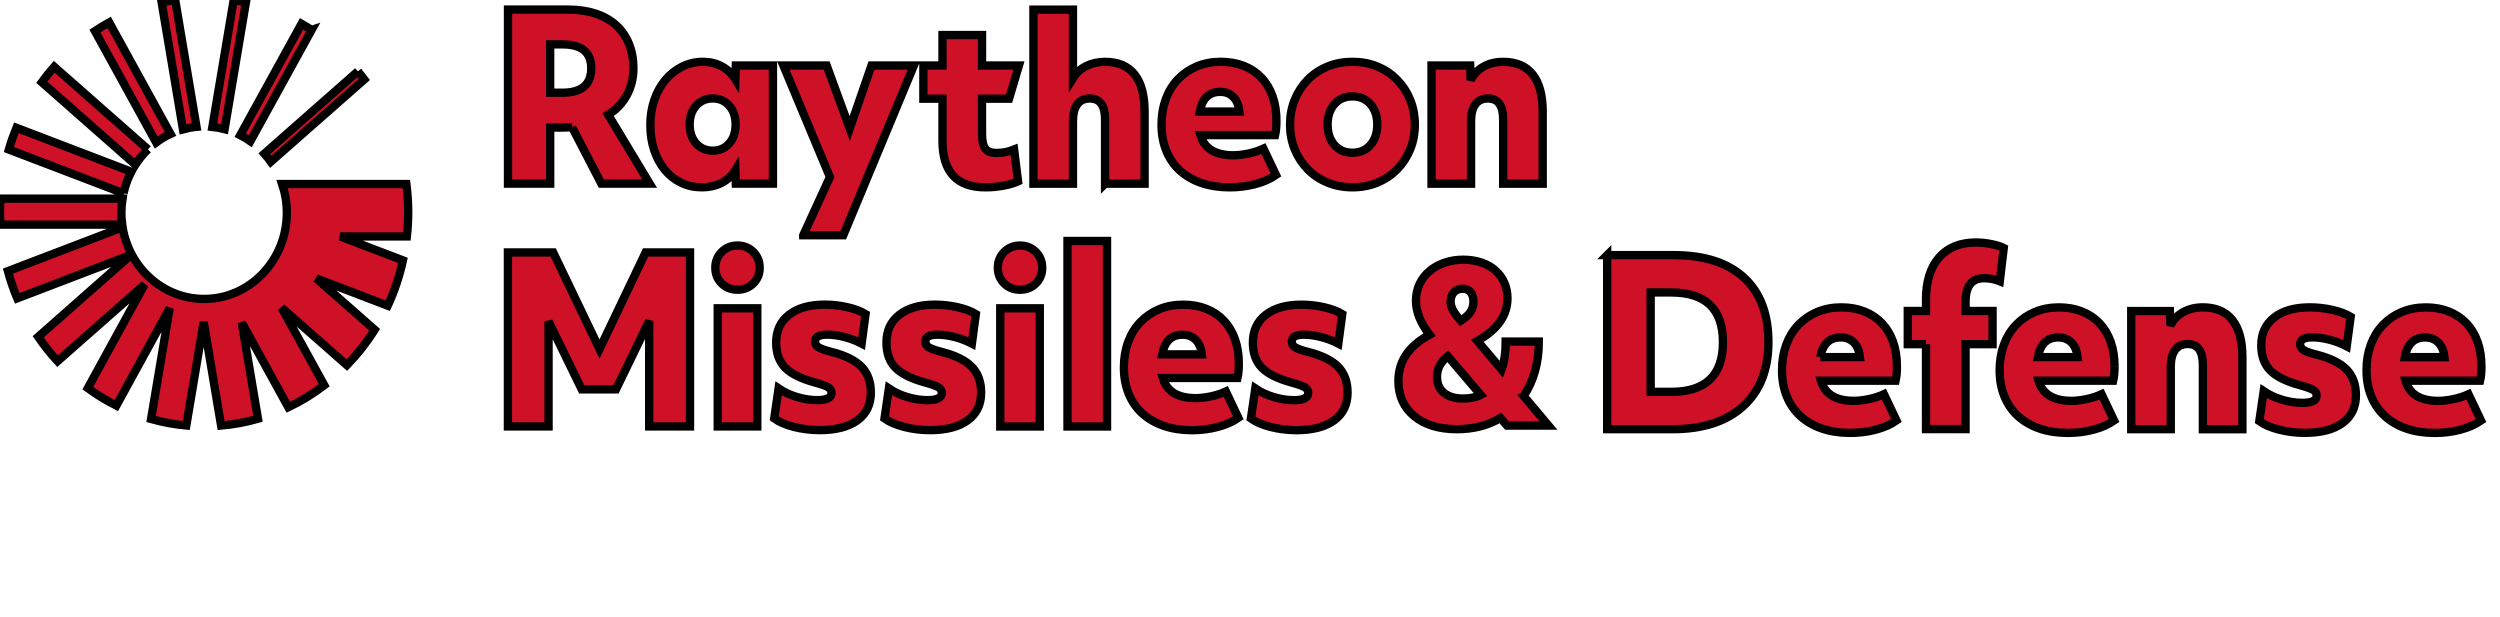 <svg width="300" height="74" xmlns="http://www.w3.org/2000/svg" xml:space="preserve" version="1.1">

 <g>
  <title>Layer 1</title>
  <path stroke="null" id="svg_1" fill="#CE1126" d="m19.399,0.299c0.534,-0.119 1.076,-0.218 1.623,-0.299l2.559,15.221c-0.557,0.053 -1.101,0.153 -1.627,0.298l-2.555,-15.22zm-0.658,16.795c0.536,-0.399 1.112,-0.744 1.72,-1.026l-7.358,-13.381c-0.585,0.324 -1.155,0.671 -1.711,1.042l7.349,13.365zm-4.174,8.43c0,-0.575 0.047,-1.137 0.133,-1.686l-14.649,0c-0.032,0.534 -0.052,1.07 -0.052,1.613c0,0.506 0.017,1.008 0.045,1.508l14.62,0c-0.063,-0.47 -0.097,-0.947 -0.097,-1.435m19.855,0c0,5.717 -4.445,10.35 -9.927,10.35c-4.911,0 -8.986,-3.719 -9.784,-8.6l-13.763,5.263c0.306,1.121 0.681,2.21 1.122,3.262l13.678,-5.229l-11.165,9.849c0.707,1.035 1.484,2.011 2.326,2.922l10.44,-9.2l-6.812,12.438c1.082,0.789 2.226,1.49 3.425,2.091l6.4,-11.685l-2.233,13.297c1.367,0.385 2.78,0.647 4.23,0.778l2.083,-12.426l2.091,12.434c1.518,-0.133 2.996,-0.408 4.423,-0.816l-1.939,-11.536l5.584,10.154c1.528,-0.729 2.973,-1.615 4.315,-2.642l-5.125,-9.308l7.836,6.898c1.249,-1.285 2.368,-2.708 3.333,-4.249l-7.002,-6.161l8.572,3.275c0.793,-1.715 1.407,-3.538 1.823,-5.44l-7.524,-2.872l7.996,-0.001c0.103,-0.959 0.161,-1.931 0.161,-2.919c0,-1.143 -0.078,-2.266 -0.216,-3.368l-14.914,0c0.364,1.077 0.564,2.234 0.564,3.441m-19.599,-2.328c0.203,-0.916 0.519,-1.787 0.937,-2.592l-13.787,-5.271c-0.346,0.846 -0.65,1.717 -0.908,2.608l13.759,5.255zm28.128,-14.639l-11.223,9.882c0.276,0.306 0.535,0.629 0.773,0.968l11.22,-9.877c-0.25,-0.331 -0.506,-0.655 -0.77,-0.973m-5.558,-4.964c-0.394,-0.257 -0.794,-0.506 -1.202,-0.739l-7.357,13.36c0.422,0.215 0.827,0.457 1.213,0.729l7.347,-13.35zm-19.631,14.33l-11.257,-9.916c-0.522,0.593 -1.018,1.213 -1.485,1.856l11.231,9.898c0.434,-0.673 0.942,-1.288 1.511,-1.838m7.726,-2.696c0.502,0.051 0.993,0.142 1.469,0.268l2.557,-15.215c-0.484,-0.106 -0.973,-0.195 -1.467,-0.27l-2.559,15.217zm94.903,7.058c-0.695,0.128 -1.411,0.193 -2.148,0.193c-3.428,0 -5.141,-1.859 -5.141,-5.58l0,-5.057l-2.294,0l0,-3.986l2.294,0l0,-3.655l4.745,0l0,3.655l4.429,0l-1.186,3.986l-3.244,0l0,4.205c0,0.861 0.132,1.461 0.396,1.8c0.264,0.34 0.711,0.509 1.344,0.509c0.72,0 1.425,-0.138 2.109,-0.413l0.475,3.821c-0.492,0.22 -1.085,0.393 -1.78,0.522m-51.731,-7.009l3.506,6.762l5.801,0l-4.983,-8.273c0.967,-0.586 1.713,-1.37 2.241,-2.35c0.527,-0.981 0.79,-2.048 0.79,-3.202c0,-1.099 -0.18,-2.089 -0.54,-2.968c-0.361,-0.88 -0.875,-1.622 -1.542,-2.226c-0.667,-0.605 -1.485,-1.067 -2.452,-1.388c-0.967,-0.32 -2.066,-0.481 -3.295,-0.481l-7.223,0l0,20.888l5.062,0l0,-6.734l1.45,0l1.186,-0.028zm-2.636,-9.95l1.503,0c2.284,0 3.426,0.953 3.426,2.859c0,1.961 -1.159,2.941 -3.48,2.941l-1.45,0l0,-5.8zm26.732,2.529l-4.455,0l-0.052,1.649c-0.405,-0.66 -0.945,-1.172 -1.622,-1.54c-0.677,-0.366 -1.428,-0.549 -2.254,-0.549c-0.897,0 -1.732,0.192 -2.504,0.577c-0.774,0.384 -1.446,0.916 -2.017,1.594c-0.572,0.678 -1.015,1.479 -1.332,2.405c-0.316,0.926 -0.474,1.929 -0.474,3.009c0,1.1 0.154,2.107 0.462,3.024c0.307,0.917 0.734,1.704 1.279,2.364c0.545,0.659 1.195,1.173 1.951,1.539c0.755,0.366 1.591,0.55 2.505,0.55c0.878,0 1.664,-0.179 2.359,-0.537c0.694,-0.357 1.243,-0.866 1.648,-1.525l0.052,1.622l4.455,0l0,-14.182zm-5.246,9.358c-0.51,0.578 -1.168,0.866 -1.977,0.866c-0.809,0 -1.472,-0.288 -1.991,-0.866c-0.518,-0.577 -0.777,-1.333 -0.777,-2.267c0,-0.935 0.259,-1.691 0.777,-2.268c0.519,-0.578 1.182,-0.866 1.991,-0.866c0.809,0 1.467,0.288 1.977,0.866c0.509,0.577 0.765,1.333 0.765,2.268c0,0.934 -0.256,1.69 -0.765,2.267m80.139,-7.654c-0.668,-0.678 -1.459,-1.205 -2.373,-1.581c-0.915,-0.375 -1.907,-0.563 -2.979,-0.563c-1.073,0 -2.066,0.188 -2.978,0.563c-0.915,0.376 -1.706,0.903 -2.374,1.581c-0.668,0.678 -1.191,1.476 -1.568,2.391c-0.379,0.916 -0.567,1.914 -0.567,2.996c0,1.082 0.188,2.079 0.567,2.995c0.377,0.916 0.9,1.713 1.568,2.392c0.667,0.678 1.458,1.205 2.374,1.58c0.912,0.375 1.905,0.564 2.978,0.564c1.072,0 2.064,-0.188 2.979,-0.564c0.914,-0.375 1.705,-0.902 2.373,-1.58c0.667,-0.679 1.19,-1.476 1.568,-2.392c0.379,-0.916 0.567,-1.914 0.567,-2.995c0,-1.082 -0.189,-2.08 -0.567,-2.996c-0.377,-0.916 -0.9,-1.713 -1.568,-2.391m-3.19,7.834c-0.546,0.623 -1.266,0.934 -2.162,0.934c-0.896,0 -1.617,-0.311 -2.162,-0.934c-0.546,-0.623 -0.817,-1.438 -0.817,-2.446c0,-1.008 0.271,-1.824 0.817,-2.446c0.545,-0.623 1.265,-0.935 2.162,-0.935c0.896,0 1.616,0.312 2.162,0.935c0.545,0.623 0.817,1.438 0.817,2.446c0,1.008 -0.272,1.824 -0.817,2.446m-11.283,-2.886c0,-1.099 -0.154,-2.084 -0.462,-2.954c-0.309,-0.87 -0.752,-1.613 -1.332,-2.227c-0.581,-0.614 -1.284,-1.085 -2.109,-1.415c-0.827,-0.329 -1.75,-0.495 -2.768,-0.495c-1.055,0 -2.017,0.183 -2.887,0.549c-0.869,0.368 -1.621,0.88 -2.254,1.54c-0.633,0.659 -1.12,1.453 -1.463,2.378c-0.342,0.925 -0.514,1.947 -0.514,3.065c0,1.155 0.189,2.198 0.567,3.133c0.377,0.935 0.923,1.728 1.634,2.378c0.712,0.651 1.573,1.151 2.584,1.498c1.011,0.348 2.149,0.523 3.415,0.523c1.054,0 2.069,-0.129 3.045,-0.385c0.975,-0.256 1.806,-0.623 2.491,-1.099l-1.503,-3.161c-0.563,0.257 -1.174,0.454 -1.833,0.591c-0.658,0.137 -1.251,0.206 -1.779,0.206c-2.162,0 -3.48,-0.805 -3.955,-2.418l8.964,0c0.106,-0.458 0.159,-1.026 0.159,-1.704m-9.202,-1.126c0.298,-1.576 1.115,-2.363 2.451,-2.363c0.65,0 1.176,0.206 1.581,0.618c0.404,0.413 0.65,0.994 0.738,1.745l-4.77,0zm39.955,-4.453c0.799,1.008 1.199,2.501 1.199,4.48l0,8.631l-4.746,0l0,-7.696c0,-1.685 -0.606,-2.528 -1.82,-2.528c-0.668,0 -1.173,0.233 -1.516,0.7c-0.342,0.467 -0.514,1.14 -0.514,2.02l0,7.504l-4.745,0l0,-14.182l4.641,0l0.052,1.759c0.352,-0.696 0.865,-1.237 1.541,-1.622c0.677,-0.385 1.463,-0.577 2.36,-0.577c1.564,0 2.746,0.504 3.547,1.511m-51.318,13.111l0,-7.696c0,-1.685 -0.607,-2.528 -1.819,-2.528c-0.668,0 -1.173,0.233 -1.516,0.7c-0.344,0.467 -0.514,1.14 -0.514,2.02l0,7.504l-4.746,0l0,-20.888l4.746,0l0,8.218c0.387,-0.623 0.913,-1.104 1.582,-1.444c0.667,-0.339 1.423,-0.508 2.268,-0.508c1.564,0 2.746,0.504 3.545,1.511c0.8,1.008 1.2,2.501 1.2,4.48l0,8.631l-4.745,0zm-36.216,6.186l4.804,0l8.472,-20.367l-5.09,0l-2.609,7.559l-2.766,-7.559l-5.196,0l5.588,13.383l-3.203,6.984zm134.73,13.071l-2.187,0l0,-3.985l2.187,0l0,-1.375c0,-2.161 0.522,-3.842 1.568,-5.042c1.046,-1.2 2.517,-1.8 4.415,-1.8c0.597,0 1.217,0.065 1.859,0.192c0.642,0.129 1.138,0.284 1.489,0.467l-0.474,3.985c-0.264,-0.11 -0.572,-0.197 -0.922,-0.262c-0.352,-0.064 -0.668,-0.096 -0.949,-0.096c-0.757,0 -1.319,0.238 -1.687,0.714c-0.37,0.477 -0.554,1.199 -0.554,2.171l0,1.044l3.243,0l0,3.985l-3.243,0l0,10.194l-4.745,0l0,-10.194zm-170.17,-11.012l5.431,0l5.561,11.598l5.536,-11.598l5.325,0l0,20.887l-4.903,0l0,-12.669l-3.981,8.216l-4.112,0l-3.98,-8.162l0,12.615l-4.878,0l0,-20.887zm27.55,4.479c-0.755,0 -1.389,-0.251 -1.899,-0.755c-0.509,-0.504 -0.765,-1.132 -0.765,-1.883c0,-0.752 0.255,-1.383 0.765,-1.897c0.51,-0.513 1.143,-0.77 1.899,-0.77c0.755,0 1.389,0.257 1.898,0.77c0.51,0.513 0.764,1.145 0.764,1.897c0,0.752 -0.254,1.379 -0.764,1.883c-0.509,0.504 -1.144,0.755 -1.898,0.755m-2.372,2.227l4.745,0l0,14.181l-4.745,0l0,-14.181zm12.232,14.619c-1.072,0 -2.104,-0.128 -3.097,-0.384c-0.993,-0.256 -1.78,-0.595 -2.359,-1.017l0.527,-3.6c0.65,0.44 1.389,0.783 2.214,1.031c0.827,0.248 1.634,0.372 2.425,0.372c1.143,0 1.714,-0.285 1.714,-0.852c0,-0.293 -0.131,-0.523 -0.395,-0.688c-0.264,-0.163 -0.8,-0.356 -1.608,-0.577c-1.67,-0.457 -2.861,-1.053 -3.573,-1.786c-0.712,-0.732 -1.068,-1.74 -1.068,-3.022c0,-1.411 0.519,-2.519 1.556,-3.325c1.037,-0.807 2.46,-1.21 4.27,-1.21c0.914,0 1.816,0.101 2.703,0.303c0.887,0.201 1.621,0.476 2.2,0.825l-0.474,3.545c-0.632,-0.33 -1.318,-0.591 -2.055,-0.784c-0.739,-0.191 -1.434,-0.287 -2.083,-0.287c-0.966,0 -1.45,0.275 -1.45,0.824c0,0.293 0.14,0.527 0.422,0.7c0.281,0.175 0.817,0.362 1.608,0.563c1.634,0.423 2.822,1.017 3.559,1.787c0.738,0.77 1.107,1.796 1.107,3.079c0,1.429 -0.537,2.538 -1.608,3.325c-1.073,0.787 -2.584,1.181 -4.535,1.181m13.236,0c-1.072,0 -2.104,-0.128 -3.098,-0.384c-0.993,-0.256 -1.779,-0.595 -2.359,-1.017l0.527,-3.6c0.65,0.44 1.389,0.783 2.214,1.031c0.827,0.248 1.634,0.372 2.425,0.372c1.143,0 1.713,-0.285 1.713,-0.852c0,-0.293 -0.13,-0.523 -0.395,-0.688c-0.264,-0.163 -0.8,-0.356 -1.608,-0.577c-1.67,-0.457 -2.861,-1.053 -3.573,-1.786c-0.712,-0.732 -1.068,-1.74 -1.068,-3.022c0,-1.411 0.519,-2.519 1.557,-3.325c1.036,-0.807 2.46,-1.21 4.27,-1.21c0.913,0 1.815,0.101 2.702,0.303c0.887,0.201 1.621,0.476 2.2,0.825l-0.474,3.545c-0.632,-0.33 -1.317,-0.591 -2.055,-0.784c-0.739,-0.191 -1.434,-0.287 -2.083,-0.287c-0.966,0 -1.449,0.275 -1.449,0.824c0,0.293 0.14,0.527 0.421,0.7c0.281,0.175 0.817,0.362 1.608,0.563c1.635,0.423 2.822,1.017 3.559,1.787c0.738,0.77 1.107,1.796 1.107,3.079c0,1.429 -0.537,2.538 -1.608,3.325c-1.073,0.787 -2.584,1.181 -4.535,1.181m10.809,-16.847c-0.755,0 -1.389,-0.251 -1.898,-0.755c-0.509,-0.504 -0.764,-1.132 -0.764,-1.883c0,-0.752 0.254,-1.383 0.764,-1.897c0.51,-0.513 1.143,-0.77 1.898,-0.77c0.755,0 1.389,0.257 1.899,0.77c0.509,0.513 0.765,1.145 0.765,1.897c0,0.752 -0.255,1.379 -0.765,1.883c-0.51,0.504 -1.144,0.755 -1.899,0.755m-2.372,2.227l4.745,0l0,14.181l-4.745,0l0,-14.181zm8.068,-8.08l4.745,0l0,22.261l-4.745,0l0,-22.261zm27.467,22.7c-1.072,0 -2.104,-0.128 -3.097,-0.384c-0.993,-0.256 -1.78,-0.595 -2.359,-1.017l0.527,-3.6c0.65,0.44 1.389,0.783 2.214,1.031c0.827,0.248 1.634,0.372 2.425,0.372c1.144,0 1.713,-0.285 1.713,-0.852c0,-0.293 -0.13,-0.523 -0.394,-0.688c-0.264,-0.163 -0.8,-0.356 -1.608,-0.577c-1.67,-0.457 -2.862,-1.053 -3.573,-1.786c-0.711,-0.732 -1.068,-1.74 -1.068,-3.022c0,-1.411 0.519,-2.519 1.556,-3.325c1.037,-0.807 2.46,-1.21 4.27,-1.21c0.914,0 1.815,0.101 2.702,0.303c0.887,0.201 1.621,0.476 2.201,0.825l-0.474,3.545c-0.632,-0.33 -1.317,-0.591 -2.055,-0.784c-0.74,-0.191 -1.434,-0.287 -2.083,-0.287c-0.966,0 -1.449,0.275 -1.449,0.824c0,0.293 0.14,0.527 0.42,0.7c0.281,0.175 0.817,0.362 1.608,0.563c1.634,0.423 2.822,1.017 3.559,1.787c0.738,0.77 1.108,1.796 1.108,3.079c0,1.429 -0.537,2.538 -1.608,3.325c-1.073,0.787 -2.584,1.181 -4.535,1.181m27.278,-4.099c1.21,-1.829 1.817,-4.007 1.817,-6.532l-3.976,0c0,1.318 -0.167,2.433 -0.5,3.348l-2.895,-3.43c2.405,-1.354 3.607,-3.057 3.607,-5.105c0,-0.696 -0.128,-1.327 -0.382,-1.893c-0.256,-0.568 -0.615,-1.058 -1.08,-1.469c-0.465,-0.412 -1.026,-0.727 -1.685,-0.947c-0.659,-0.22 -1.383,-0.329 -2.173,-0.329c-0.79,0 -1.532,0.119 -2.225,0.356c-0.694,0.239 -1.294,0.573 -1.803,1.002c-0.509,0.431 -0.909,0.947 -1.198,1.552c-0.289,0.604 -0.434,1.28 -0.434,2.03c0,1.3 0.543,2.653 1.632,4.062c-2.493,1.337 -3.739,3.184 -3.739,5.545c0,1.775 0.632,3.183 1.897,4.226c1.263,1.044 2.974,1.565 5.132,1.565c1.985,0 3.721,-0.447 5.213,-1.344l0.79,0.905l4.976,0l-2.975,-3.541zm-8.373,-12.447c0.264,-0.283 0.606,-0.424 1.027,-0.424c0.421,0 0.746,0.136 0.974,0.412c0.228,0.273 0.342,0.648 0.342,1.124c0,0.477 -0.119,0.892 -0.356,1.249c-0.237,0.357 -0.627,0.709 -1.171,1.057c-0.457,-0.531 -0.773,-0.966 -0.948,-1.305c-0.176,-0.337 -0.264,-0.672 -0.264,-1.002c0,-0.456 0.131,-0.827 0.395,-1.112m1.079,12.75c-0.965,0 -1.724,-0.229 -2.277,-0.686c-0.553,-0.457 -0.83,-1.098 -0.83,-1.922c0,-0.969 0.43,-1.793 1.29,-2.471l3.949,4.639c-0.544,0.293 -1.256,0.44 -2.133,0.44m17.311,-17.209l7.989,0c3.654,0 6.462,0.898 8.422,2.694c1.959,1.796 2.939,4.379 2.939,7.75c0,3.297 -1.012,5.863 -3.032,7.695c-2.021,1.833 -4.842,2.748 -8.462,2.748l-7.856,0l0,-20.887zm5.22,16.408l2.452,0c4.148,0 6.222,-1.988 6.222,-5.964c0,-3.975 -2.074,-5.964 -6.222,-5.964l-2.452,0l0,11.928zm57.669,-9.701l4.64,0l0.053,1.758c0.333,-0.695 0.843,-1.237 1.528,-1.621c0.686,-0.384 1.477,-0.577 2.374,-0.577c1.563,0 2.745,0.508 3.545,1.525c0.8,1.017 1.2,2.507 1.2,4.467l0,8.629l-4.745,0l0,-7.695c0,-1.686 -0.607,-2.528 -1.819,-2.528c-0.651,0 -1.151,0.234 -1.502,0.7c-0.353,0.468 -0.529,1.142 -0.529,2.021l0,7.502l-4.745,0l0,-14.18zm20.826,14.619c-1.072,0 -2.104,-0.128 -3.098,-0.384c-0.993,-0.256 -1.779,-0.595 -2.359,-1.017l0.527,-3.6c0.65,0.44 1.389,0.782 2.214,1.03c0.826,0.248 1.634,0.372 2.425,0.372c1.143,0 1.713,-0.284 1.713,-0.852c0,-0.293 -0.131,-0.523 -0.395,-0.688c-0.264,-0.164 -0.8,-0.357 -1.608,-0.577c-1.67,-0.457 -2.861,-1.053 -3.572,-1.786c-0.712,-0.732 -1.069,-1.74 -1.069,-3.022c0,-1.411 0.519,-2.519 1.557,-3.325c1.036,-0.807 2.459,-1.21 4.269,-1.21c0.913,0 1.815,0.101 2.702,0.303c0.887,0.201 1.621,0.476 2.2,0.824l-0.473,3.546c-0.632,-0.33 -1.318,-0.592 -2.056,-0.784c-0.739,-0.192 -1.434,-0.288 -2.083,-0.288c-0.967,0 -1.45,0.276 -1.45,0.825c0,0.293 0.14,0.527 0.421,0.7c0.281,0.176 0.817,0.363 1.608,0.563c1.634,0.422 2.821,1.017 3.559,1.786c0.738,0.77 1.107,1.797 1.107,3.079c0,1.429 -0.537,2.538 -1.608,3.325c-1.073,0.787 -2.584,1.181 -4.534,1.181m-127.913,-8.29c0,-1.099 -0.154,-2.084 -0.462,-2.955c-0.308,-0.87 -0.752,-1.612 -1.332,-2.226c-0.58,-0.614 -1.283,-1.085 -2.109,-1.415c-0.827,-0.33 -1.75,-0.495 -2.768,-0.495c-1.056,0 -2.017,0.183 -2.887,0.549c-0.87,0.368 -1.621,0.88 -2.254,1.54c-0.633,0.659 -1.12,1.453 -1.463,2.378c-0.343,0.924 -0.515,1.947 -0.515,3.064c0,1.155 0.19,2.199 0.568,3.133c0.377,0.935 0.922,1.728 1.634,2.378c0.712,0.651 1.574,1.15 2.584,1.498c1.01,0.348 2.148,0.522 3.415,0.522c1.054,0 2.069,-0.128 3.045,-0.384c0.975,-0.256 1.806,-0.623 2.492,-1.099l-1.503,-3.161c-0.562,0.257 -1.173,0.454 -1.832,0.591c-0.659,0.137 -1.252,0.205 -1.779,0.205c-2.162,0 -3.48,-0.805 -3.955,-2.417l8.964,0c0.106,-0.458 0.159,-1.027 0.159,-1.704m-9.201,-1.127c0.297,-1.576 1.115,-2.362 2.451,-2.362c0.65,0 1.176,0.206 1.581,0.617c0.404,0.413 0.65,0.994 0.738,1.745l-4.77,0zm88.173,1.448c0,-1.1 -0.154,-2.085 -0.462,-2.955c-0.308,-0.87 -0.752,-1.613 -1.332,-2.227c-0.581,-0.614 -1.283,-1.085 -2.109,-1.415c-0.827,-0.329 -1.75,-0.495 -2.768,-0.495c-1.056,0 -2.017,0.184 -2.887,0.549c-0.87,0.368 -1.621,0.88 -2.254,1.54c-0.632,0.659 -1.12,1.453 -1.463,2.378c-0.343,0.925 -0.515,1.947 -0.515,3.065c0,1.155 0.19,2.198 0.567,3.133c0.378,0.935 0.923,1.728 1.634,2.378c0.712,0.651 1.574,1.151 2.584,1.498c1.011,0.349 2.149,0.523 3.415,0.523c1.054,0 2.069,-0.129 3.045,-0.384c0.975,-0.257 1.806,-0.624 2.492,-1.1l-1.503,-3.161c-0.563,0.258 -1.174,0.454 -1.832,0.591c-0.659,0.137 -1.252,0.206 -1.779,0.206c-2.162,0 -3.481,-0.805 -3.955,-2.418l8.964,0c0.106,-0.458 0.159,-1.026 0.159,-1.704m-9.201,-1.127c0.297,-1.576 1.115,-2.363 2.451,-2.363c0.649,0 1.176,0.206 1.581,0.618c0.404,0.413 0.649,0.994 0.738,1.745l-4.771,0zm35.314,1.127c0,-1.1 -0.154,-2.085 -0.462,-2.955c-0.308,-0.87 -0.752,-1.613 -1.331,-2.227c-0.58,-0.614 -1.284,-1.085 -2.109,-1.415c-0.826,-0.329 -1.749,-0.495 -2.768,-0.495c-1.055,0 -2.017,0.184 -2.887,0.549c-0.87,0.368 -1.621,0.88 -2.254,1.54c-0.632,0.659 -1.12,1.453 -1.463,2.378c-0.342,0.925 -0.514,1.947 -0.514,3.065c0,1.155 0.189,2.198 0.567,3.133c0.377,0.935 0.922,1.728 1.634,2.378c0.712,0.651 1.573,1.151 2.584,1.498c1.01,0.349 2.148,0.523 3.414,0.523c1.054,0 2.069,-0.129 3.045,-0.384c0.975,-0.257 1.806,-0.624 2.492,-1.1l-1.503,-3.161c-0.562,0.258 -1.173,0.454 -1.833,0.591c-0.659,0.137 -1.252,0.206 -1.779,0.206c-2.163,0 -3.48,-0.805 -3.956,-2.418l8.964,0c0.106,-0.458 0.159,-1.026 0.159,-1.704m-9.201,-1.127c0.299,-1.576 1.116,-2.363 2.452,-2.363c0.649,0 1.176,0.206 1.581,0.618c0.403,0.413 0.649,0.994 0.738,1.745l-4.77,0zm53.228,1.127c0,-1.1 -0.154,-2.085 -0.462,-2.955c-0.308,-0.87 -0.752,-1.613 -1.332,-2.227c-0.581,-0.614 -1.284,-1.085 -2.109,-1.415c-0.827,-0.329 -1.75,-0.495 -2.768,-0.495c-1.055,0 -2.016,0.184 -2.887,0.549c-0.869,0.368 -1.621,0.88 -2.254,1.54c-0.632,0.659 -1.12,1.453 -1.463,2.378c-0.342,0.925 -0.514,1.947 -0.514,3.065c0,1.155 0.189,2.198 0.567,3.133c0.377,0.935 0.922,1.728 1.634,2.378c0.712,0.651 1.573,1.151 2.584,1.498c1.011,0.349 2.149,0.523 3.415,0.523c1.054,0 2.069,-0.129 3.045,-0.384c0.975,-0.257 1.807,-0.624 2.492,-1.1l-1.503,-3.161c-0.562,0.258 -1.173,0.454 -1.832,0.591c-0.658,0.137 -1.251,0.206 -1.779,0.206c-2.162,0 -3.48,-0.805 -3.955,-2.418l8.964,0c0.106,-0.458 0.159,-1.026 0.159,-1.704m-9.202,-1.127c0.298,-1.576 1.115,-2.363 2.451,-2.363c0.65,0 1.176,0.206 1.582,0.618c0.404,0.413 0.649,0.994 0.738,1.745l-4.77,0z" class="st0"/>
 </g>
</svg>